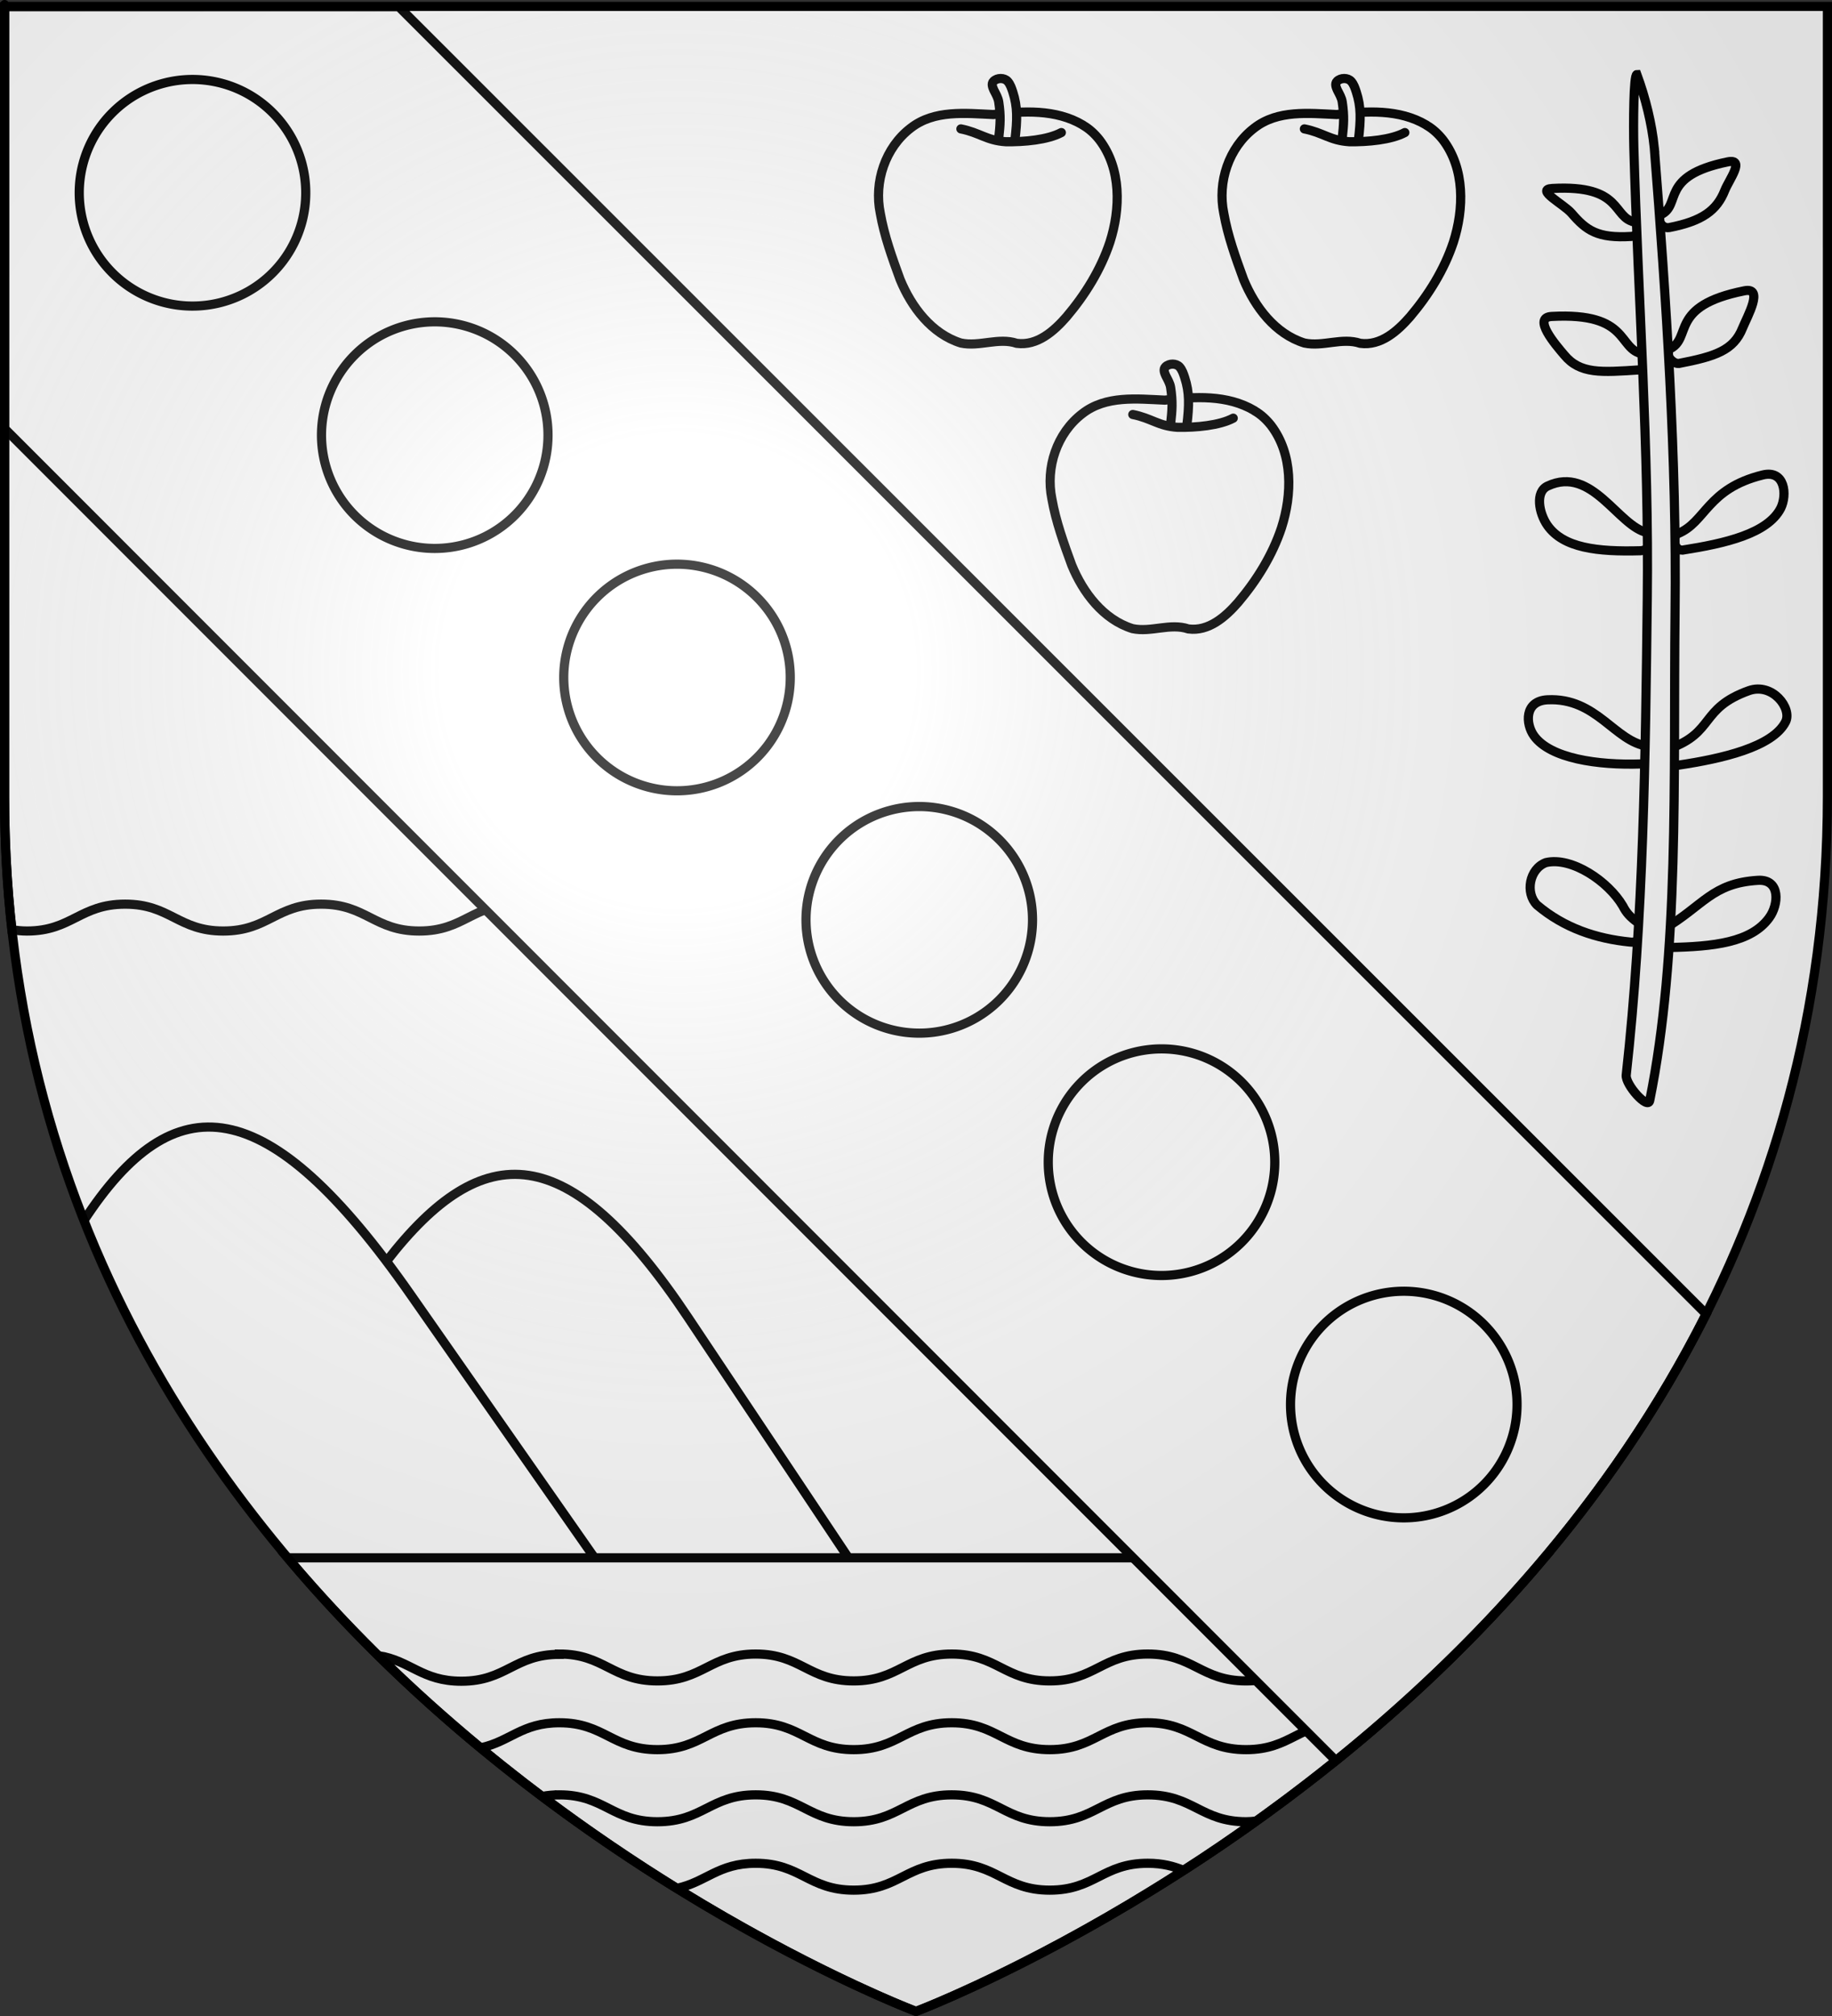 <svg xmlns:dc="http://purl.org/dc/elements/1.1/" xmlns:cc="http://creativecommons.org/ns#" xmlns:rdf="http://www.w3.org/1999/02/22-rdf-syntax-ns#" xmlns:svg="http://www.w3.org/2000/svg" xmlns="http://www.w3.org/2000/svg" xmlns:xlink="http://www.w3.org/1999/xlink" xmlns:sodipodi="http://sodipodi.sourceforge.net/DTD/sodipodi-0.dtd" xmlns:inkscape="http://www.inkscape.org/namespaces/inkscape" width="600" height="660" id="svg3037" version="1.1" inkscape:version="0.48.4 r9939">
  <rect width="100%" height="100%" fill="#333333" stroke="none"/>
  <title id="title3513">Blason ville fr Barnas (Ard&#232;che)</title>
  <defs id="defs3039">
    <linearGradient id="linearGradient2893">
      <stop style="stop-color:white;stop-opacity:0.314;" offset="0" id="stop2895"/>
      <stop id="stop2897" offset="0.19" style="stop-color:white;stop-opacity:0.251;"/>
      <stop style="stop-color:#6b6b6b;stop-opacity:0.125;" offset="0.6" id="stop2901"/>
      <stop style="stop-color:black;stop-opacity:0.125;" offset="1" id="stop2899"/>
    </linearGradient>
    <radialGradient r="300" fy="226.331" fx="221.445" cy="226.3" cx="221.4" gradientTransform="matrix(1.353,0,0,1.349,-77.629,-85.747)" gradientUnits="userSpaceOnUse" id="radialGradient3349" xlink:href="#linearGradient2893" inkscape:collect="always"/>
  </defs>
  <g inkscape:label="Fond &#233;cu" inkscape:groupmode="layer" id="layer1" style="fill:#fcef3c;display:inline">
    <path id="path5140" d="m 300 658.5 c 0 0 298.5 -112.3 298.5 -397.8 0 -285.5 0 -258.6 0 -258.6 l -597 0 0 258.6 C 1.5 546.2 300 658.5 300 658.5 z" style="fill:#ffffff;fill-opacity:1;fill-rule:evenodd;stroke:none;display:inline" inkscape:connector-curvature="0"/>
  </g>
  <g inkscape:groupmode="layer" id="layer2" inkscape:label="Meubles" style="display:inline">
    <path inkscape:connector-curvature="0" id="path3957" d="m 27.4 399.7 c 29.5 -45.2 60 -43.3 107.2 24.3 l 62.9 90" style="fill:none;stroke:#000000;stroke-width:3;stroke-linecap:butt;stroke-linejoin:miter;stroke-opacity:1;display:inline"/>
    <path style="fill:none;stroke:#000000;stroke-width:3;stroke-linecap:butt;stroke-linejoin:miter;stroke-opacity:1;display:inline" d="m 126.6 412.9 c 31.6 -40.8 59.6 -40.3 98.8 18.5 l 54 80.9" id="path3939" inkscape:connector-curvature="0"/>
    <path style="fill:#ffffff;stroke:#000000;stroke-width:3;display:inline" d="M 94.2 510 C 181.8 614 300 658.5 300 658.5 300 658.5 418.1 614 505.8 510 l -411.6 0 z" id="rect3888" inkscape:connector-curvature="0"/>
    <path style="fill:#ffffff;stroke:#000000;stroke-width:3;stroke-linecap:butt;stroke-linejoin:miter;stroke-opacity:1;display:inline" d="m 183.2 541.6 c -14.7 0 -17.4 8.8 -32.1 8.8 -12.9 0 -16.6 -6.7 -27.2 -8.4 11 10.9 22.3 20.9 33.5 30.2 9.6 -2 13.5 -8.2 25.8 -8.2 14.7 0 17.4 8.8 32.1 8.8 14.7 0 17.4 -8.8 32.2 -8.8 14.7 0 17.4 8.8 32.1 8.8 14.7 0 17.4 -8.8 32.1 -8.8 14.7 0 17.4 8.8 32.1 8.8 14.7 0 17.4 -8.8 32.1 -8.8 14.7 0 17.4 8.8 32.2 8.8 14.7 0 17.4 -8.8 32.1 -8.8 4.1 0 7.3 0.7 10 1.7 5.8 -5 11.6 -10.2 17.4 -15.7 -10.8 -1.6 -14.4 -8.5 -27.4 -8.5 -14.7 0 -17.4 8.8 -32.1 8.8 -14.7 0 -17.4 -8.8 -32.2 -8.8 -14.7 0 -17.4 8.8 -32.1 8.8 -14.7 0 -17.4 -8.8 -32.1 -8.8 -14.7 0 -17.4 8.8 -32.1 8.8 -14.7 0 -17.4 -8.8 -32.1 -8.8 -14.7 0 -17.4 8.8 -32.2 8.8 -14.7 0 -17.4 -8.8 -32.1 -8.8 z" id="path3893" inkscape:connector-curvature="0"/>
    <path style="fill:none;stroke:#000000;stroke-width:3;stroke-linecap:butt;stroke-linejoin:miter;stroke-opacity:1;display:inline" d="m 1.5 116.9 0 143.8 c 0 15 0.8 29.6 2.4 43.7 1.5 0.2 3.1 0.4 4.9 0.4 14.7 0 17.4 -8.8 32.2 -8.8 14.7 0 17.4 8.8 32.1 8.8 14.7 0 17.4 -8.8 32.1 -8.8 14.7 0 17.4 8.8 32.1 8.8 14.7 0 17.4 -8.8 32.1 -8.8 l 0 -179 z" id="path3893-1" inkscape:connector-curvature="0"/>
    <path style="fill:#ffffff;fill-opacity:1;fill-rule:evenodd;stroke:#000000;stroke-width:3;stroke-linecap:butt;stroke-linejoin:miter;stroke-miterlimit:4;stroke-opacity:1;stroke-dasharray:none;display:inline" clip-path="none" d="m 1.5 2.2 0 138.1 0 0 436 436.1 C 481.8 540.7 527.4 492.5 558.8 430.2 L 130.6 2.2 1.5 2.2 z" id="path2855" inkscape:connector-curvature="0"/>
    <path inkscape:connector-curvature="0" d="m 535.5 72.7 c -7.6 -1.3 -3.7 -12.3 -27.1 -11 -5.8 0.3 3.7 5.1 6.3 8.1 4.8 5.6 8.5 8.3 19.6 7.6 2.9 -0.2 2.7 -4.4 1.2 -4.7 z" id="path2463" style="fill:#ffffff;fill-opacity:1;fill-rule:evenodd;stroke:#000000;stroke-width:3;stroke-linecap:butt;stroke-linejoin:miter;stroke-miterlimit:4;stroke-opacity:1;stroke-dasharray:none"/>
    <path inkscape:connector-curvature="0" d="m 545 304.1 c 12.9 -7.6 15.7 -15 30.8 -15.9 7.4 -0.4 6.8 8 3.6 12.3 -5.9 8.1 -18.3 9.4 -32.7 9.7 -3.8 0.1 -3.8 -5.6 -1.8 -6.1 z" id="path2441" style="fill:#ffffff;fill-opacity:1;fill-rule:evenodd;stroke:#000000;stroke-width:3;stroke-linecap:butt;stroke-linejoin:miter;stroke-miterlimit:4;stroke-opacity:1;stroke-dasharray:none"/>
    <path inkscape:connector-curvature="0" d="m 546.7 245.1 c 15 -5.3 9.9 -13.2 26.1 -19 7.7 -2.7 14.2 5.8 12 10.2 -4.2 8.3 -21 12.1 -35.1 14.2 -3.7 0.6 -4.9 -4.8 -3 -5.4 z" id="path2443" style="fill:#ffffff;fill-opacity:1;fill-rule:evenodd;stroke:#000000;stroke-width:3;stroke-linecap:butt;stroke-linejoin:miter;stroke-miterlimit:4;stroke-opacity:1;stroke-dasharray:none"/>
    <path inkscape:connector-curvature="0" d="m 543.9 70.3 c 7 -3.2 -0.6 -12.7 21.9 -17.3 5.9 -1.2 0.5 5.8 -0.9 9.3 -2.6 6.6 -7.4 10.1 -18.2 12.2 -2.8 0.5 -4.3 -3.5 -2.8 -4.2 z" id="path2449" style="fill:#ffffff;fill-opacity:1;fill-rule:evenodd;stroke:#000000;stroke-width:3;stroke-linecap:butt;stroke-linejoin:miter;stroke-miterlimit:4;stroke-opacity:1;stroke-dasharray:none"/>
    <path inkscape:connector-curvature="0" d="m 546.7 114.3 c 7.8 -3.5 -0.5 -14.1 24.6 -19.1 6.5 -1.3 1 8.3 -0.6 12.2 -2.9 7.3 -8.9 9.3 -20.9 11.6 -2.4 0.1 -4.8 -3.6 -3.1 -4.7 z" id="path2445" style="fill:#ffffff;fill-opacity:1;fill-rule:evenodd;stroke:#000000;stroke-width:3;stroke-linecap:butt;stroke-linejoin:miter;stroke-miterlimit:4;stroke-opacity:1;stroke-dasharray:none"/>
    <path style="fill:#ffffff;fill-opacity:1;fill-rule:evenodd;stroke:#000000;stroke-width:3;stroke-linecap:butt;stroke-linejoin:miter;stroke-miterlimit:4;stroke-opacity:1;stroke-dasharray:none" d="m 531.5 296.6 c -4.7 -8 -16.7 -16.2 -25.2 -14.2 -5.4 2 -6.9 9.9 -2.9 13.9 9 7.6 19.5 11 30.4 12.1 4.1 0.7 4.9 -4.9 2.4 -6.5 C 533.9 300.2 532.6 298.8 531.5 296.6 z" id="path2451" inkscape:connector-curvature="0"/>
    <path inkscape:connector-curvature="0" d="m 539.7 244.3 c -10.9 -1.4 -16.7 -16 -32.9 -15.2 -7.6 0.4 -7.2 7.9 -4.4 11.8 5.3 7.4 20.9 9.7 35.1 9.2 3.7 -0.1 4.2 -5.7 2.2 -5.9 z" id="path2453" style="fill:#ffffff;fill-opacity:1;fill-rule:evenodd;stroke:#000000;stroke-width:3;stroke-linecap:butt;stroke-linejoin:miter;stroke-miterlimit:4;stroke-opacity:1;stroke-dasharray:none"/>
    <path inkscape:connector-curvature="0" d="m 549.5 174.7 c 9.2 -3.7 9.5 -14.7 27.8 -19.2 7.3 -1.8 8.1 6.5 5.9 10.9 -4.3 8.3 -18.1 11.5 -32.2 13.7 -3.1 -0 -3 -4.6 -1.5 -5.4 z" id="path2455" style="fill:#ffffff;fill-opacity:1;fill-rule:evenodd;stroke:#000000;stroke-width:3;stroke-linecap:butt;stroke-linejoin:miter;stroke-miterlimit:4;stroke-opacity:1;stroke-dasharray:none"/>
    <path inkscape:connector-curvature="0" d="m 539.6 174.4 c -9.7 -2 -18.1 -22.1 -32.7 -15.3 -4.2 1.9 -2.9 8.9 -0.1 12.9 5.2 7.4 16.3 8.7 30.5 8.3 3.7 -0.1 4.2 -5.5 2.3 -5.9 z" id="path2459" style="fill:#ffffff;fill-opacity:1;fill-rule:evenodd;stroke:#000000;stroke-width:3;stroke-linecap:butt;stroke-linejoin:miter;stroke-miterlimit:4;stroke-opacity:1;stroke-dasharray:none"/>
    <path inkscape:connector-curvature="0" d="m 538.1 115.9 c -8.5 -1.5 -4 -13.7 -29.9 -12.3 -6.5 0.3 1.3 9.3 4.1 12.6 5.2 6.3 12.1 5.7 24.5 4.9 2.3 -0.6 3.4 -4.7 1.3 -5.2 z" id="path2461" style="fill:#ffffff;fill-opacity:1;fill-rule:evenodd;stroke:#000000;stroke-width:3;stroke-linecap:butt;stroke-linejoin:miter;stroke-miterlimit:4;stroke-opacity:1;stroke-dasharray:none"/>
    <path inkscape:connector-curvature="0" d="m 541.8 48.4 c 3.9 49.3 7.4 102.4 6.8 151.8 -0.6 54.8 1.5 111.8 -8.3 160.1 -0.6 3.1 -8 -5.2 -7.7 -8.3 5.7 -51.4 6.3 -104.3 6.9 -155.9 0.6 -49.2 -3 -98.4 -4.4 -147.6 -0.2 -7.9 -0.1 -24.1 1 -24.1 2.8 7.6 4.9 16.1 5.7 24 z" id="path2447" style="fill:#ffffff;fill-opacity:1;fill-rule:evenodd;stroke:#000000;stroke-width:3;stroke-linecap:butt;stroke-linejoin:miter;stroke-miterlimit:4;stroke-opacity:1;stroke-dasharray:none"/>
    <path style="fill:#ffffff;stroke:#000000;stroke-width:3" d="m 354.6 40.9 c -8.8 -5.2 -19.5 -4.6 -29.3 -3.4 -9.1 -0.4 -19.3 -1.6 -27 4.4 -8.4 6.4 -12.1 17.7 -10 27.9 1.3 7.4 3.9 14.6 6.5 21.7 3.7 9 10.3 17.8 19.9 20.8 6.1 1.3 12.3 -1.9 18.3 0.1 6.7 0.9 12.2 -4 16.3 -8.7 6.1 -7.2 11.2 -15.4 14.2 -24.4 3.5 -10.9 3.8 -24 -3.4 -33.5 -1.5 -1.9 -3.3 -3.6 -5.4 -4.8 z" id="path3103" inkscape:connector-curvature="0"/>
    <path style="fill:#ffffff;stroke:#000000;stroke-width:3" d="m 332.4 45.8 c 0.8 -6.6 0.9 -10.8 -0.7 -15.7 -0.4 -1.2 -0.8 -2.5 -1.7 -3.5 -1.1 -1.2 -3.4 -1.2 -4.6 0 -0.8 0.8 -0.3 2 0.1 2.9 0.6 1.2 1.4 2.5 1.6 3.9 0.7 4.7 0.5 7.3 0 11.8" id="path3105" inkscape:connector-curvature="0"/>
    <path style="fill:none;stroke:#000000;stroke-width:3;stroke-linecap:round;stroke-linejoin:miter;stroke-opacity:1" d="m 314.7 42.2 c 6.1 1.2 8.4 3.8 14.7 4.2 6 0.1 13.7 -0.6 18.2 -3" id="path4190" inkscape:connector-curvature="0"/>
    <path inkscape:connector-curvature="0" id="path4235" d="m 467.1 40.9 c -8.8 -5.2 -19.5 -4.6 -29.3 -3.4 -9.1 -0.4 -19.3 -1.6 -27 4.4 -8.4 6.4 -12.1 17.7 -10 27.9 1.3 7.4 3.9 14.6 6.5 21.7 3.7 9 10.3 17.8 19.9 20.8 6.1 1.3 12.3 -1.9 18.3 0.1 6.7 0.9 12.2 -4 16.3 -8.7 6.1 -7.2 11.2 -15.4 14.2 -24.4 3.5 -10.9 3.8 -24 -3.4 -33.5 -1.5 -1.9 -3.3 -3.6 -5.4 -4.8 z" style="fill:#ffffff;stroke:#000000;stroke-width:3"/>
    <path inkscape:connector-curvature="0" id="path4237" d="m 444.9 45.8 c 0.8 -6.6 0.9 -10.8 -0.7 -15.7 -0.4 -1.2 -0.8 -2.5 -1.7 -3.5 -1.1 -1.2 -3.4 -1.2 -4.6 0 -0.8 0.8 -0.3 2 0.1 2.9 0.6 1.2 1.4 2.5 1.6 3.9 0.7 4.7 0.5 7.3 0 11.8" style="fill:#ffffff;stroke:#000000;stroke-width:3"/>
    <path inkscape:connector-curvature="0" id="path4239" d="m 427.2 42.2 c 6.1 1.2 8.4 3.8 14.7 4.2 6 0.1 13.7 -0.6 18.2 -3" style="fill:none;stroke:#000000;stroke-width:3;stroke-linecap:round;stroke-linejoin:miter;stroke-opacity:1"/>
    <path style="fill:#ffffff;stroke:#000000;stroke-width:3" d="m 410.8 134.4 c -8.8 -5.2 -19.5 -4.6 -29.3 -3.4 -9.1 -0.4 -19.3 -1.6 -27 4.4 -8.4 6.4 -12.1 17.7 -10 27.9 1.3 7.4 3.9 14.6 6.5 21.7 3.7 9 10.3 17.8 19.9 20.8 6.1 1.3 12.3 -1.9 18.3 0.1 6.7 0.9 12.2 -4 16.3 -8.7 6.1 -7.2 11.2 -15.4 14.2 -24.4 3.5 -10.9 3.8 -24 -3.4 -33.5 -1.5 -1.9 -3.3 -3.6 -5.4 -4.8 z" id="path4243" inkscape:connector-curvature="0"/>
    <path style="fill:#ffffff;stroke:#000000;stroke-width:3" d="m 388.7 139.3 c 0.8 -6.6 0.9 -10.8 -0.7 -15.7 -0.4 -1.2 -0.8 -2.5 -1.7 -3.5 -1.1 -1.2 -3.4 -1.2 -4.6 0 -0.8 0.8 -0.3 2 0.1 2.9 0.6 1.2 1.4 2.5 1.6 3.9 0.7 4.7 0.5 7.3 0 11.8" id="path4245" inkscape:connector-curvature="0"/>
    <path style="fill:none;stroke:#000000;stroke-width:3;stroke-linecap:round;stroke-linejoin:miter;stroke-opacity:1" d="m 371 135.7 c 6.1 1.2 8.4 3.8 14.7 4.2 6 0.1 13.7 -0.6 18.2 -3" id="path4247" inkscape:connector-curvature="0"/>
    <path style="fill:#ffffff;stroke:#000000;stroke-width:6.397;stroke-linecap:round;display:inline" id="path4276" d="m -91 300 a 79 79 0 1 1 -158 0 79 79 0 1 1 158 0 z" inkscape:connector-curvature="0" transform="matrix(0.332,0.332,-0.332,0.332,615.793,416.661)"/>
    <path d="m -91 300 a 79 79 0 1 1 -158 0 79 79 0 1 1 158 0 z" id="path4280" style="fill:#ffffff;stroke:#000000;stroke-width:6.397;stroke-linecap:round;display:inline" inkscape:connector-curvature="0" transform="matrix(0.332,0.332,-0.332,0.332,219.086,19.954)"/>
    <path style="fill:#ffffff;stroke:#000000;stroke-width:6.397;stroke-linecap:round;display:inline" id="path4282" d="m -91 300 a 79 79 0 1 1 -158 0 79 79 0 1 1 158 0 z" inkscape:connector-curvature="0" transform="matrix(0.332,0.332,-0.332,0.332,298.427,99.296)"/>
    <path d="m -91 300 a 79 79 0 1 1 -158 0 79 79 0 1 1 158 0 z" id="path4284" style="fill:#ffffff;stroke:#000000;stroke-width:6.397;stroke-linecap:round;display:inline" inkscape:connector-curvature="0" transform="matrix(0.332,0.332,-0.332,0.332,377.769,178.637)"/>
    <path style="fill:#ffffff;stroke:#000000;stroke-width:6.397;stroke-linecap:round;display:inline" id="path4286" d="m -91 300 a 79 79 0 1 1 -158 0 79 79 0 1 1 158 0 z" inkscape:connector-curvature="0" transform="matrix(0.332,0.332,-0.332,0.332,457.11,257.979)"/>
    <path d="m -91 300 a 79 79 0 1 1 -158 0 79 79 0 1 1 158 0 z" id="path4288" style="fill:#ffffff;stroke:#000000;stroke-width:6.397;stroke-linecap:round;display:inline" inkscape:connector-curvature="0" transform="matrix(0.332,0.332,-0.332,0.332,536.451,337.32)"/>
    <path style="fill:#ffffff;stroke:#000000;stroke-width:3;stroke-linecap:butt;stroke-linejoin:miter;stroke-opacity:1;display:inline" d="m 183.2 587.6 c -2.1 0 -3.9 0.2 -5.6 0.5 15.3 11.5 30.2 21.5 44.1 30.1 9.5 -2 13.5 -8.2 25.8 -8.2 14.7 0 17.4 8.8 32.1 8.8 14.7 0 17.4 -8.8 32.1 -8.8 14.7 0 17.4 8.8 32.1 8.8 14.7 0 17.4 -8.8 32.1 -8.8 4.9 0 8.5 1 11.7 2.3 7.7 -4.9 15.6 -10.3 23.7 -16.1 -1 0.1 -2.1 0.2 -3.2 0.2 -14.7 0 -17.4 -8.8 -32.2 -8.8 -14.7 0 -17.4 8.8 -32.1 8.8 -14.7 0 -17.4 -8.8 -32.1 -8.8 -14.7 0 -17.4 8.8 -32.1 8.8 -14.7 0 -17.4 -8.8 -32.1 -8.8 -14.7 0 -17.4 8.8 -32.2 8.8 -14.7 0 -17.4 -8.8 -32.1 -8.8 z" id="path3895" inkscape:connector-curvature="0"/>
  </g>
  <g inkscape:groupmode="layer" id="layer3" inkscape:label="Reflet final" style="display:inline">
    <path d="m 300 658.5 c 0 0 298.5 -112.3 298.5 -397.8 0 -285.5 0 -258.6 0 -258.6 l -597 0 0 258.6 C 1.5 546.2 300 658.5 300 658.5 z" style="fill:url(#radialGradient3349);fill-opacity:1;fill-rule:evenodd;stroke:none;display:inline" id="path2875" inkscape:export-xdpi="144" inkscape:export-ydpi="144" inkscape:connector-curvature="0"/>
  </g>
  <g inkscape:groupmode="layer" id="layer4" inkscape:label="Contour final" style="display:inline">
    <path d="M 300 658.5 C 300 658.5 1.5 546.2 1.5 260.7 1.5 -24.8 1.5 2.1 1.5 2.1 l 597 0 0 258.6 C 598.5 546.2 300 658.5 300 658.5 z" style="fill:none;stroke:#000000;stroke-width:3;stroke-linecap:butt;stroke-linejoin:miter;stroke-miterlimit:4;stroke-opacity:1;stroke-dasharray:none;display:inline" id="path1411" inkscape:export-xdpi="144" inkscape:export-ydpi="144" inkscape:connector-curvature="0"/>
  </g>
</svg>
